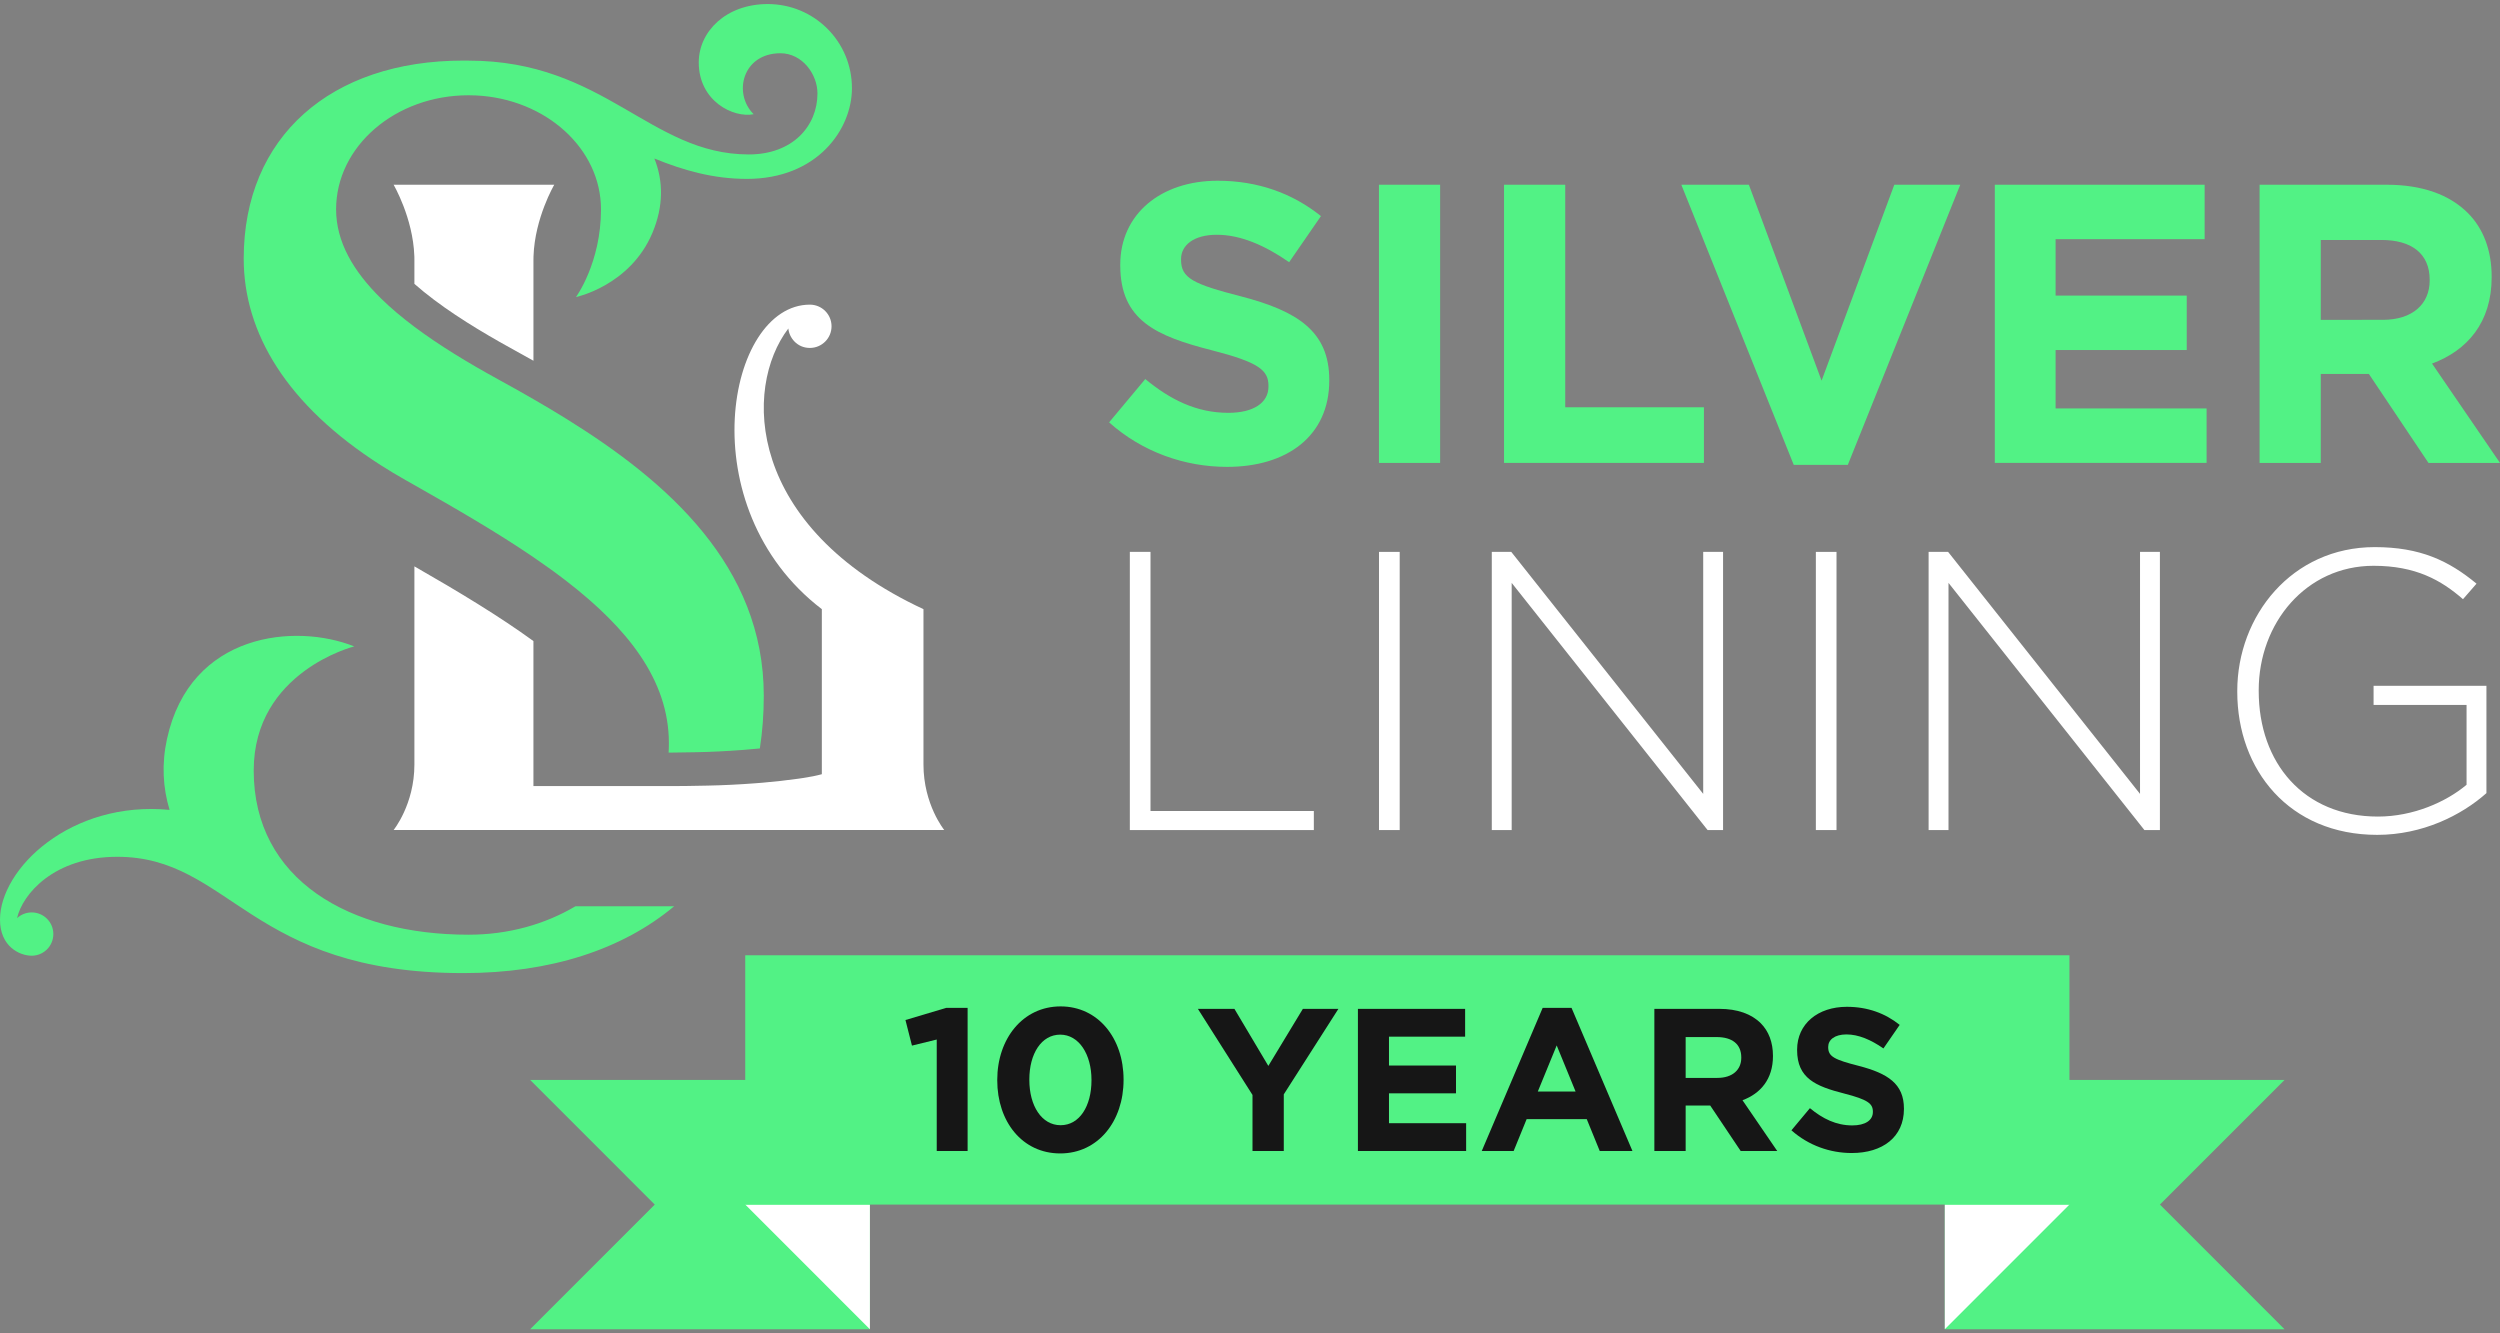 <?xml version="1.0" encoding="UTF-8"?> <svg xmlns="http://www.w3.org/2000/svg" xmlns:xlink="http://www.w3.org/1999/xlink" version="1.1" id="Layer_1" x="0px" y="0px" width="180px" height="96px" viewBox="0 0 180 96" xml:space="preserve"><rect x="0" y="0" width="180" height="96" fill="#808080" stroke="none"/> <path fill="#52f285" d="M53.777,12.88c-2.431,0-4.595-0.623-6.662-1.468c0.646,1.614,0.672,3.426-0.142,5.358 c-1.604,3.804-5.503,4.619-5.503,4.619s1.802-2.458,1.802-6.317c0-4.383-3.987-7.963-9.01-8.201 c-0.175-0.005-0.349-0.012-0.528-0.012c-5.266,0-9.535,3.677-9.535,8.213c0,2.334,1.236,4.456,3.233,6.417 c0.713,0.699,1.521,1.377,2.404,2.039c1.766,1.324,3.828,2.576,6.02,3.779c0.837,0.46,1.691,0.935,2.55,1.432 c0.799,0.46,1.604,0.938,2.404,1.437c7.239,4.495,14.182,10.576,14.182,19.912c0,1.321-0.095,2.589-0.283,3.8 c-0.397,0.042-0.802,0.076-1.216,0.107c-1.147,0.088-2.267,0.143-3.333,0.164c-0.833,0.018-1.521,0.027-2.02,0.031 c0.014-0.229,0.019-0.46,0.019-0.691c0-4.543-2.991-8.27-7.349-11.642c-0.762-0.589-1.566-1.169-2.404-1.74 c-2.621-1.786-5.567-3.491-8.57-5.192c-0.211-0.121-0.425-0.241-0.639-0.361c-0.615-0.346-1.203-0.701-1.766-1.061 c-6.795-4.334-9.884-9.541-9.884-14.879c0-8.793,6.286-14.262,15.809-14.262c0.126,0,0.251,0.002,0.377,0.003 c9.791,0,13.069,6.755,20.183,6.755c3.165,0,4.941-2.053,4.941-4.393c0-1.374-1.086-2.893-2.667-2.893 c-2.72,0-3.437,2.884-1.928,4.389c-1.446,0.29-3.952-0.928-3.952-3.73c0-2.21,1.949-4.201,4.971-4.201 c3.319,0,6.059,2.669,6.059,6.06C61.341,9.313,58.847,12.88,53.777,12.88L53.777,12.88z"></path> <path fill="#FFFFFF" d="M39.906,13.301c0,0-1.399,2.386-1.493,5.146c0,0.011-0.001,0.022-0.001,0.033 c-0.001,0.085-0.004,0.169-0.004,0.254v7.24c-0.464-0.263-0.929-0.519-1.393-0.774c-0.183-0.102-1.042-0.582-1.042-0.582 c-2.085-1.186-4.354-2.608-6.136-4.179v-1.705c0-0.078-0.001-0.156-0.002-0.234c0-0.023-0.003-0.047-0.003-0.071 c-0.099-2.753-1.493-5.128-1.493-5.128H39.906z"></path> <path fill="#52f285" d="M41.433,65.252c-2.197,1.298-4.82,2.047-7.699,2.047c-8.541,0-15.467-3.934-15.467-11.82 c0-7.125,7.237-8.937,7.237-8.937c-4.203-1.687-11.801-1.018-13.479,6.656c-0.393,1.788-0.301,3.504,0.183,5.113 C5.087,57.628,0,62.549,0,66.214c0,1.943,1.423,2.597,2.28,2.597c0.862,0,1.56-0.697,1.56-1.557c0-0.863-0.697-1.56-1.56-1.56 c-0.405,0-0.775,0.157-1.052,0.412c0.383-1.71,2.641-4.417,7.217-4.417c8.148,0,9.503,8.374,24.912,8.374 c6.301,0,11.474-1.711,15.181-4.812H41.433z"></path> <path fill="#52f285" d="M79.856,30.411l2.604-3.119c1.803,1.488,3.691,2.432,5.98,2.432c1.803,0,2.89-0.716,2.89-1.889v-0.057 c0-1.116-0.686-1.688-4.034-2.547c-4.034-1.03-6.637-2.146-6.637-6.123v-0.058c0-3.633,2.917-6.037,7.009-6.037 c2.918,0,5.408,0.916,7.44,2.546l-2.29,3.319c-1.773-1.23-3.518-1.975-5.206-1.975c-1.688,0-2.576,0.773-2.576,1.746v0.058 c0,1.316,0.858,1.745,4.32,2.632c4.063,1.059,6.351,2.518,6.351,6.009v0.058c0,3.977-3.031,6.209-7.353,6.209 C85.322,33.616,82.261,32.558,79.856,30.411L79.856,30.411z"></path> <path fill="#52f285" d="M99.284,13.301h4.405V33.33h-4.405V13.301z"></path> <path fill="#52f285" d="M108.29,13.301h4.407v16.023h9.985v4.005H108.29V13.301L108.29,13.301z"></path> <path fill="#52f285" d="M121.055,13.301h4.864l5.235,14.106l5.236-14.106h4.749l-8.097,20.171h-3.892L121.055,13.301L121.055,13.301 z"></path> <path fill="#52f285" d="M143.626,13.301h15.107v3.919h-10.73v4.063h9.442v3.919h-9.442v4.206h10.872v3.92h-15.249V13.301z"></path> <path fill="#52f285" d="M162.689,13.301h9.156c2.546,0,4.521,0.715,5.837,2.032c1.116,1.115,1.717,2.689,1.717,4.578v0.057 c0,3.233-1.745,5.265-4.293,6.209L180,33.33h-5.15l-4.293-6.409h-3.462v6.409h-4.405V13.301z M171.56,23.029 c2.146,0,3.376-1.144,3.376-2.832v-0.058c0-1.888-1.315-2.861-3.462-2.861h-4.379v5.75H171.56L171.56,23.029z"></path> <g> <path fill="#FFFFFF" d="M67.987,59.762H28.338c0,0,1.499-1.838,1.499-4.719V40.778c3.212,1.84,6.134,3.606,8.57,5.38v10.44h10.125 c0.498,0,1.299-0.011,2.402-0.034c1.109-0.022,2.263-0.078,3.465-0.169c0.169-0.014,0.338-0.027,0.504-0.04 c0.892-0.078,1.744-0.172,2.557-0.286c0.112-0.017,0.225-0.032,0.334-0.049c0.529-0.077,0.988-0.171,1.378-0.277V43.86 c-9.58-7.33-6.85-21.926-0.861-21.926c0.861,0,1.56,0.697,1.56,1.558c0,0.861-0.699,1.559-1.56,1.559c-0.93,0-1.493-0.747-1.55-1.4 c-3.277,4.301-3.027,14.264,9.729,20.209v11.183C66.489,57.924,67.987,59.762,67.987,59.762L67.987,59.762z"></path> <path fill="#FFFFFF" d="M81.348,39.736h1.488v18.655h11.76v1.373H81.348V39.736z"></path> <path fill="#FFFFFF" d="M99.289,39.736h1.489v20.028h-1.489V39.736z"></path> <path fill="#FFFFFF" d="M107.409,39.736h1.402l13.82,17.424V39.736h1.43v20.028h-1.115l-14.105-17.796v17.796h-1.432V39.736z"></path> <path fill="#FFFFFF" d="M130.742,39.736h1.487v20.028h-1.487V39.736z"></path> <path fill="#FFFFFF" d="M138.86,39.736h1.404l13.818,17.424V39.736h1.431v20.028h-1.116l-14.105-17.796v17.796h-1.432V39.736z"></path> <path fill="#FFFFFF" d="M161.083,49.807V49.75c0-5.408,3.922-10.358,9.901-10.358c3.262,0,5.321,0.973,7.325,2.632l-0.974,1.118 c-1.574-1.374-3.405-2.405-6.438-2.405c-4.863,0-8.27,4.121-8.27,8.957v0.057c0,5.179,3.235,9.042,8.584,9.042 c2.548,0,4.921-1.059,6.381-2.29v-5.75h-6.695v-1.374h8.126v7.726c-1.802,1.602-4.606,3.005-7.868,3.005 C164.832,60.108,161.083,55.443,161.083,49.807L161.083,49.807z"></path> </g> <polygon fill="#52f285" points="62.632,77.754 38.169,77.754 47.143,86.729 38.169,95.705 62.632,95.705 "></polygon> <polygon fill="#FFFFFF" points="62.632,95.705 53.658,86.729 62.632,86.729 "></polygon> <polygon fill="#52f285" points="140.026,77.754 164.488,77.754 155.515,86.729 164.488,95.705 140.026,95.705 "></polygon> <polygon fill="#FFFFFF" points="140.026,95.705 149,86.729 140.026,86.729 "></polygon> <rect x="53.658" y="68.78" fill="#52f285" width="95.342" height="17.949"></rect> <path fill="#161616" d="M67.445,74.846l-1.784,0.438l-0.468-1.842l2.939-0.877h1.536v10.308h-2.223V74.846L67.445,74.846z"></path> <path fill="#161616" d="M71.802,77.783v-0.029c0-2.967,1.842-5.293,4.562-5.293c2.706,0,4.533,2.297,4.533,5.265v0.028 c0,2.97-1.827,5.293-4.562,5.293C73.6,83.047,71.802,80.752,71.802,77.783z M78.587,77.783v-0.029c0-1.855-0.908-3.26-2.252-3.26 s-2.223,1.359-2.223,3.231v0.028c0,1.873,0.892,3.262,2.252,3.262C77.723,81.016,78.587,79.642,78.587,77.783z"></path> <path fill="#161616" d="M90.181,78.837l-3.934-6.199h2.631l2.442,4.108l2.486-4.108h2.559l-3.933,6.156v4.079h-2.252V78.837z"></path> <path fill="#161616" d="M97.769,72.638h7.72v2.002h-5.482v2.077h4.825v2.002h-4.825v2.151h5.555v2.003h-7.792V72.638L97.769,72.638z "></path> <path fill="#161616" d="M111.073,72.565h2.077l4.387,10.308h-2.355l-0.936-2.296h-4.328l-0.936,2.296h-2.296L111.073,72.565 L111.073,72.565z M113.441,78.588l-1.359-3.318l-1.359,3.318H113.441z"></path> <path fill="#161616" d="M119.114,72.638h4.681c1.3,0,2.31,0.366,2.981,1.037c0.571,0.572,0.877,1.375,0.877,2.341v0.029 c0,1.651-0.892,2.69-2.193,3.172l2.501,3.656h-2.632l-2.193-3.275h-1.769v3.275h-2.253V72.638L119.114,72.638z M123.647,77.609 c1.096,0,1.725-0.585,1.725-1.448v-0.029c0-0.966-0.671-1.463-1.769-1.463h-2.236v2.94H123.647L123.647,77.609z"></path> <path fill="#161616" d="M128.983,81.382l1.331-1.594c0.921,0.76,1.886,1.242,3.056,1.242c0.922,0,1.477-0.365,1.477-0.965v-0.028 c0-0.572-0.352-0.863-2.063-1.302c-2.061-0.526-3.392-1.098-3.392-3.131v-0.029c0-1.855,1.491-3.085,3.582-3.085 c1.491,0,2.764,0.468,3.803,1.302l-1.17,1.696c-0.906-0.629-1.799-1.009-2.661-1.009s-1.316,0.396-1.316,0.893v0.029 c0,0.671,0.438,0.892,2.208,1.345c2.077,0.54,3.245,1.286,3.245,3.07v0.029c0,2.033-1.549,3.173-3.756,3.173 C131.776,83.019,130.213,82.478,128.983,81.382z"></path> </svg> 